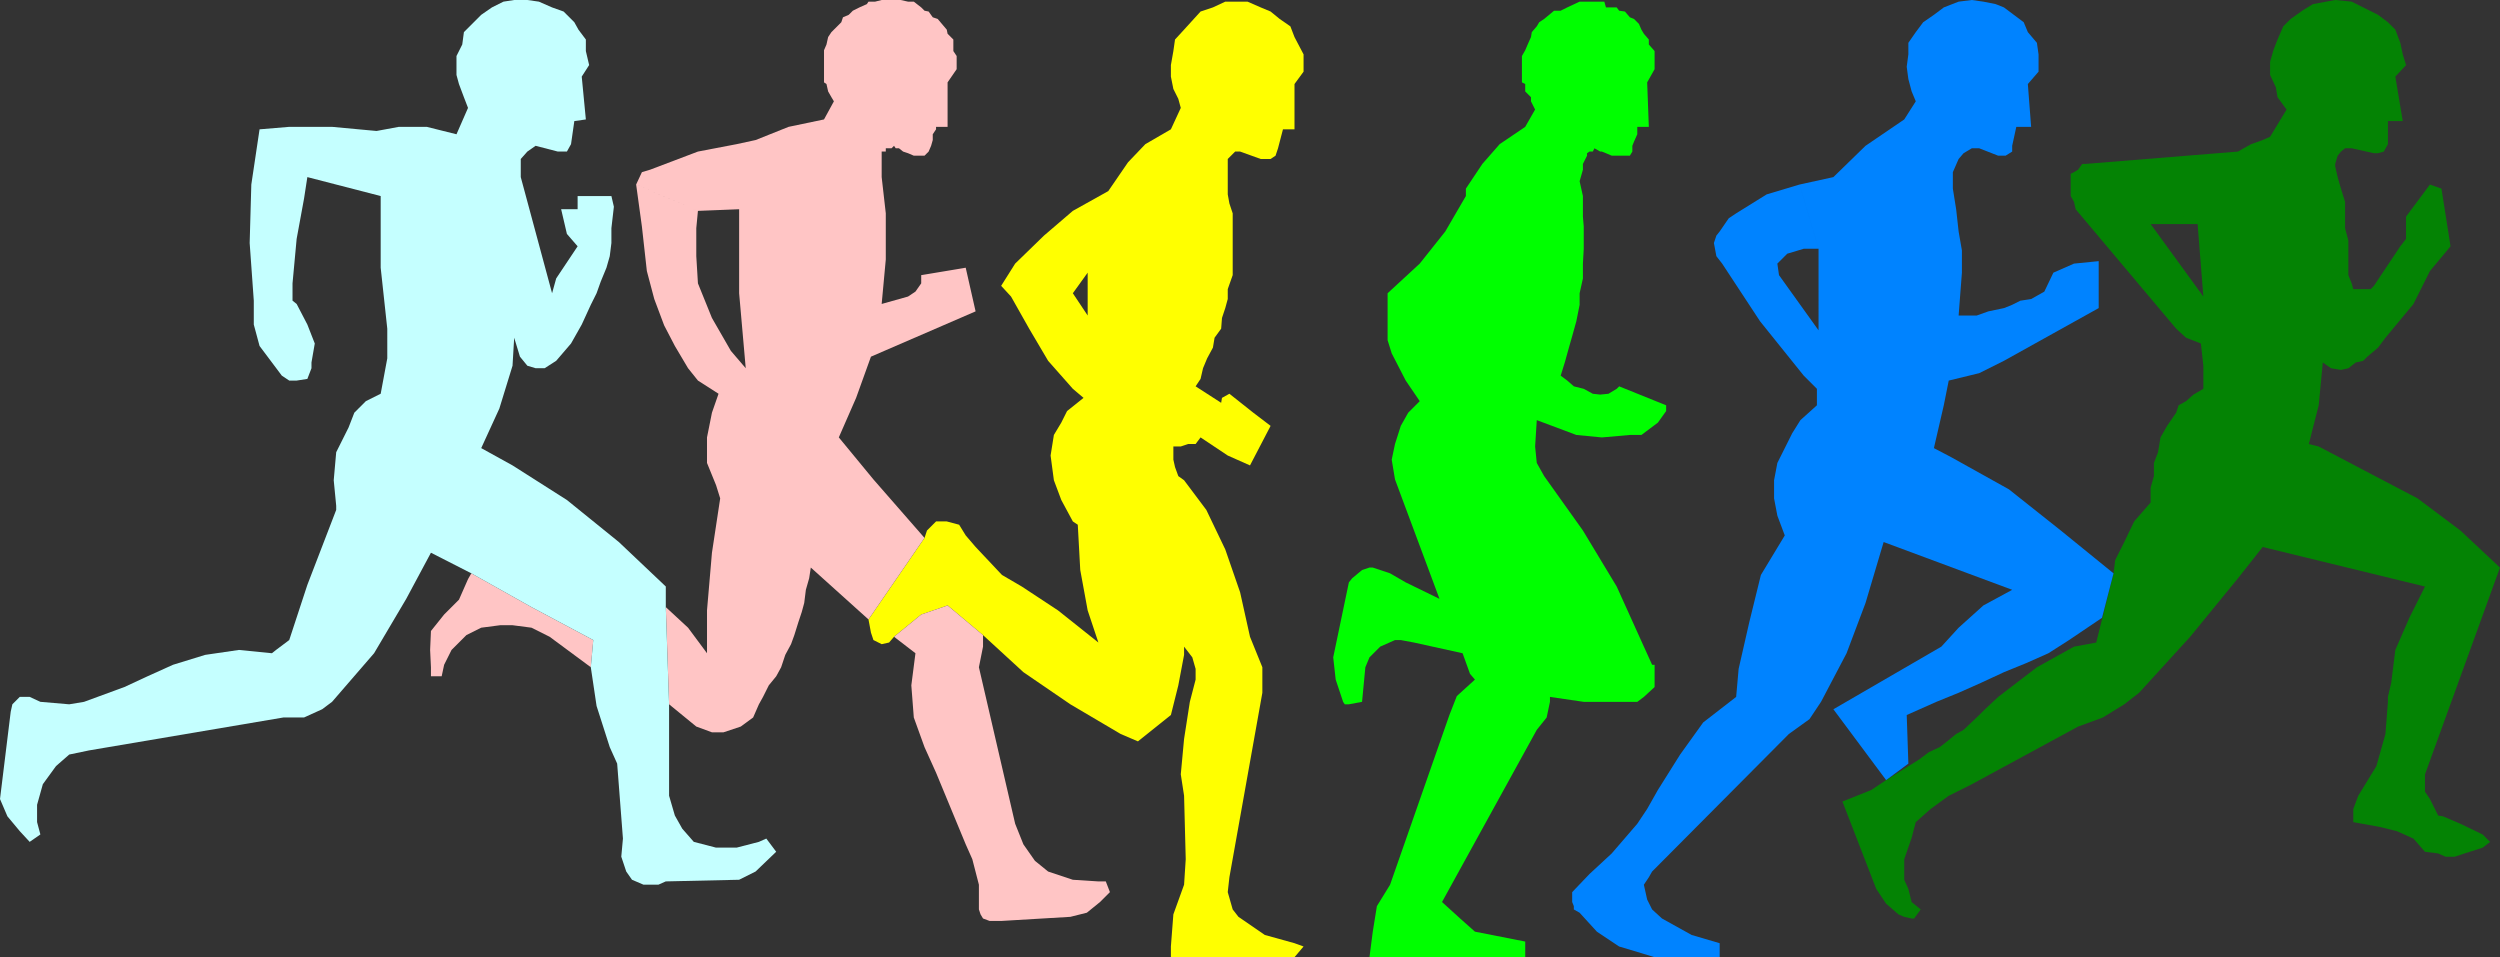 <?xml version="1.0" encoding="UTF-8" standalone="no"?>
<svg
   version="1.0"
   width="129.724mm"
   height="49.668mm"
   id="svg8"
   sodipodi:docname="Runners 06.wmf"
   xmlns:inkscape="http://www.inkscape.org/namespaces/inkscape"
   xmlns:sodipodi="http://sodipodi.sourceforge.net/DTD/sodipodi-0.dtd"
   xmlns="http://www.w3.org/2000/svg"
   xmlns:svg="http://www.w3.org/2000/svg">
  <rect width="100%" height="100%" fill="#333333" stroke="none"/>
  <sodipodi:namedview
     id="namedview8"
     pagecolor="#ffffff"
     bordercolor="#000000"
     borderopacity="0.25"
     inkscape:showpageshadow="2"
     inkscape:pageopacity="0.0"
     inkscape:pagecheckerboard="0"
     inkscape:deskcolor="#d1d1d1"
     inkscape:document-units="mm" />
  <defs
     id="defs1">
    <pattern
       id="WMFhbasepattern"
       patternUnits="userSpaceOnUse"
       width="6"
       height="6"
       x="0"
       y="0" />
  </defs>
  <path
     style="fill:#048304;fill-opacity:1;fill-rule:evenodd;stroke:none"
     d="m 414.504,112.44 0.323,-2.585 1.778,-3.554 1.939,-4.039 3.232,-3.716 v -2.908 l 0.646,-2.262 v -2.585 l 0.808,-2.1 0.485,-2.908 1.293,-2.262 1.778,-2.585 0.485,-1.454 1.454,-0.808 1.454,-1.292 1.939,-1.131 v -4.523 l -0.485,-4.362 -2.909,-1.131 -1.939,-1.777 -19.715,-23.425 -0.323,-1.454 -0.646,-1.131 v -4.362 l 0.646,-0.323 0.808,-0.485 0.808,-1.131 h 0.646 l 21.978,11.793 h -9.211 l 10.342,14.217 -1.131,-14.217 -21.978,-11.793 29.896,-2.423 1.131,-0.646 1.454,-0.808 2.262,-0.808 1.454,-0.646 3.232,-5.331 -1.778,-2.423 -0.323,-1.939 -1.131,-2.423 v -2.585 l 0.646,-2.262 0.808,-2.1 1.131,-2.585 1.454,-1.454 2.262,-1.616 2.101,-1.292 2.586,-0.485 L 457.974,0 l 3.232,0.323 2.262,1.131 2.909,1.454 1.939,1.454 1.454,1.454 0.97,2.585 0.485,2.262 0.646,2.1 -2.101,2.262 1.454,8.724 h -2.909 v 4.523 l -0.808,1.454 -1.131,0.323 h -0.808 l -4.363,-0.969 h -1.293 l -0.808,0.646 -0.646,0.808 -0.485,1.616 v 0.485 l 0.485,2.1 0.646,2.262 0.808,2.585 v 5.17 l 0.646,2.423 v 6.785 l 0.646,1.616 0.323,1.131 h 3.394 l 0.646,-0.646 5.171,-7.754 1.131,-1.454 v -4.362 l 4.686,-6.301 2.262,0.808 1.778,11.309 -4.04,4.847 -3.232,6.462 -5.494,6.624 -1.454,1.939 -2.101,1.777 -0.808,0.808 -1.454,0.323 -1.454,1.131 -1.454,0.323 -1.939,-0.323 -1.616,-1.131 -0.808,8.401 -1.939,7.593 1.939,0.485 19.392,10.178 8.403,6.301 7.757,7.27 -14.706,40.549 v 3.393 l 0.97,1.454 1.616,3.231 0.97,0.162 3.394,1.454 4.363,2.1 1.454,1.454 -1.454,1.131 -3.555,1.131 -1.939,0.646 h -1.778 l -1.454,-0.646 -2.586,-0.323 -2.262,-2.585 -3.232,-1.454 -3.232,-0.808 -5.333,-0.969 v -2.585 l 0.97,-2.585 3.555,-5.816 1.778,-6.301 0.485,-6.301 v -0.969 l 0.646,-2.746 0.808,-6.462 2.747,-6.301 3.07,-6.139 -31.835,-7.754 -4.848,6.139 -9.373,11.47 -10.019,10.986 -2.909,2.262 -4.202,2.585 -4.848,1.777 -20.846,11.309 -4.525,2.262 -3.555,2.585 -2.909,2.585 -0.808,3.069 -1.454,4.2 v 4.039 l 0.808,1.777 0.646,2.585 1.778,1.454 -1.293,1.777 h -0.485 l -1.454,-0.323 -1.131,-0.485 -2.424,-2.1 -1.939,-2.908 -6.626,-17.124 5.656,-2.262 2.909,-1.939 6.464,-4.039 1.939,-1.454 2.101,-0.969 1.454,-1.131 1.778,-1.454 1.454,-0.808 3.07,-2.908 1.131,-1.131 2.586,-2.423 7.595,-5.816 4.363,-2.423 2.909,-1.616 4.363,-0.808 z"
     id="path1" />
  <path
     style="fill:#0083ff;fill-opacity:1;fill-rule:evenodd;stroke:none"
     d="m 412.241,121.164 -6.464,4.362 -4.04,2.585 -4.363,1.939 -4.363,1.777 -4.525,2.1 -4.363,1.939 -4.363,1.777 -5.818,2.585 0.323,9.532 -4.363,3.231 -10.342,-13.893 21.17,-12.278 3.394,-3.716 4.848,-4.362 5.656,-3.069 -25.21,-9.37 -3.555,11.955 -3.717,9.855 -5.01,9.532 -2.262,3.393 -4.04,2.908 -26.826,26.979 -0.646,1.131 -0.97,1.454 0.646,2.908 0.97,1.939 1.939,1.777 5.818,3.231 5.494,1.616 v 2.746 h -12.766 l -2.101,-0.646 -4.848,-1.454 -4.363,-2.908 -3.394,-3.716 -1.131,-0.646 v -0.646 l -0.323,-0.808 v -1.939 l 3.394,-3.554 4.363,-4.039 5.01,-5.816 1.939,-2.908 2.101,-3.716 4.363,-6.947 4.525,-6.301 6.464,-5.008 0.485,-5.493 2.101,-9.208 2.262,-9.208 4.686,-7.754 -1.454,-3.877 -0.646,-3.393 v -3.554 l 0.646,-3.393 1.454,-2.908 1.454,-2.908 1.616,-2.585 3.232,-2.908 V 76.252 l -2.586,-2.585 -8.565,-10.662 -7.434,-11.309 -1.131,-1.454 -0.485,-2.585 0.485,-1.454 0.646,-0.808 1.778,-2.585 1.454,-0.969 5.979,-3.716 6.464,-1.939 3.717,12.601 h -2.909 l -3.232,0.969 -1.939,1.939 0.323,2.262 7.757,10.824 V 48.789 l -3.717,-12.601 6.626,-1.454 6.302,-6.139 7.595,-5.17 2.262,-3.554 -0.808,-1.939 -0.646,-2.423 -0.323,-2.423 0.323,-2.423 V 8.401 l 1.454,-2.1 1.454,-1.939 2.101,-1.454 1.939,-1.454 2.909,-1.131 L 386.708,0 l 2.262,0.323 2.424,0.485 1.616,0.646 1.939,1.454 1.939,1.454 0.808,1.939 1.778,2.1 0.323,2.262 v 3.393 l -2.101,2.423 0.646,8.401 h -2.909 l -0.808,3.716 v 1.131 l -1.293,0.808 h -1.454 l -3.717,-1.454 h -1.454 l -1.616,0.969 -0.97,1.131 -1.131,2.585 v 3.231 l 0.646,4.039 0.485,4.362 0.646,3.716 v 4.362 l -0.646,8.401 h 3.555 l 2.262,-0.808 3.07,-0.646 1.616,-0.646 1.616,-0.808 2.101,-0.323 2.586,-1.454 1.778,-3.716 4.04,-1.777 4.848,-0.485 v 9.208 l -18.584,10.339 -4.848,2.423 -5.979,1.454 -0.97,4.847 -1.939,8.401 3.394,1.777 11.312,6.301 10.181,8.078 10.342,8.401 z"
     id="path2" />
  <path
     style="fill:#00ff00;fill-opacity:1;fill-rule:evenodd;stroke:none"
     d="m 274.72,83.522 1.454,-2.585 2.262,-2.262 -2.747,-4.039 -2.747,-5.331 -0.808,-2.585 v -9.208 l 6.302,-5.816 5.01,-6.301 4.04,-6.947 V 36.995 l 3.232,-4.847 3.394,-3.877 5.01,-3.393 1.939,-3.393 -0.808,-1.616 V 19.063 l -1.131,-1.131 v -1.454 l -0.646,-0.323 v -5.17 l 0.646,-1.131 0.485,-1.131 0.646,-1.454 0.162,-0.969 0.97,-1.131 0.485,-0.808 0.97,-0.646 1.939,-1.616 h 1.293 l 1.293,-0.646 2.424,-1.131 h 4.848 l 0.323,1.131 h 2.101 l 0.485,0.646 1.131,0.162 0.97,1.131 0.808,0.323 0.97,0.969 0.485,1.131 0.485,0.808 0.97,1.131 v 0.969 l 1.131,1.292 v 3.554 l -1.454,2.585 0.323,8.724 h -2.262 v 1.454 l -0.646,1.454 -0.323,0.808 v 1.131 l -0.485,0.808 h -3.555 l -1.131,-0.485 -0.808,-0.323 h -0.323 l -1.131,-0.646 -0.323,0.646 h -0.646 l -0.485,0.323 v 0.485 l -0.808,1.616 v 1.131 l -0.646,2.262 0.646,2.908 v 4.039 l 0.162,1.939 v 4.362 l -0.162,2.908 v 2.908 l -0.646,2.908 v 2.262 l -0.646,3.231 -0.808,2.908 -0.646,2.262 -0.808,2.908 -0.808,2.585 1.293,0.969 1.293,1.131 1.939,0.485 1.778,0.969 1.454,0.162 1.616,-0.162 1.616,-0.969 0.485,-0.485 9.211,3.716 v 1.131 l -1.616,2.262 -3.232,2.423 h -2.262 l -5.494,0.485 -5.01,-0.485 -7.757,-2.908 -0.323,5.17 0.323,3.231 1.454,2.585 7.595,10.662 6.626,10.986 5.333,11.793 1.616,3.554 h 0.485 v 4.362 l -2.101,1.939 -1.293,0.969 h -10.504 l -6.626,-0.969 v 0.969 l -0.646,3.069 -1.939,2.423 -18.584,33.764 3.555,3.231 2.909,2.585 9.858,1.939 v 3.069 H 268.579 l 0.646,-5.008 0.808,-5.008 2.586,-4.2 11.635,-33.28 1.454,-3.716 3.555,-3.231 -0.97,-1.131 -1.454,-4.039 -9.534,-2.1 -2.586,-0.485 h -1.131 l -2.909,1.292 -2.101,2.1 -0.808,1.939 -0.646,6.785 -2.586,0.485 h -0.808 l -0.323,-0.485 -1.454,-4.362 -0.485,-4.362 3.07,-14.701 0.646,-0.808 1.939,-1.616 1.454,-0.485 h 0.646 l 3.394,1.131 3.07,1.777 6.626,3.231 -8.726,-23.425 -0.646,-3.877 0.646,-3.069 z"
     id="path3" />
  <path
     style="fill:#ffff00;fill-opacity:1;fill-rule:evenodd;stroke:none"
     d="m 181.315,105.493 0.485,-1.454 1.778,-1.777 h 2.101 l 2.424,0.646 1.293,2.1 1.939,2.262 5.171,5.493 3.878,2.262 7.11,4.685 7.918,6.301 -2.101,-6.301 -1.454,-7.916 -0.485,-8.885 -0.97,-0.646 -2.262,-4.2 -1.454,-3.877 -0.646,-4.847 0.646,-4.039 1.454,-2.423 1.131,-2.262 3.232,-2.585 -2.101,-1.777 -4.848,-5.493 -3.717,-6.301 -3.555,-6.301 -1.939,-2.1 2.747,-4.362 5.656,-5.493 8.565,7.27 -2.909,4.039 2.909,4.362 v -8.401 l -8.565,-7.27 5.656,-4.847 6.949,-3.877 3.878,-5.654 3.394,-3.554 5.01,-2.908 1.939,-4.2 -0.485,-1.777 -0.97,-1.939 -0.485,-2.423 v -2.262 l 0.485,-2.746 0.323,-2.262 1.778,-1.939 3.232,-3.554 2.424,-0.808 2.424,-1.131 h 4.363 l 2.586,1.131 1.939,0.808 1.778,1.454 2.101,1.454 0.808,2.1 1.778,3.393 v 3.393 l -1.778,2.423 v 8.885 h -2.262 l -0.97,3.716 -0.485,1.454 -0.97,0.646 h -1.939 l -4.04,-1.454 h -0.97 l -1.454,1.454 v 6.947 l 0.323,1.777 0.646,1.939 v 12.116 l -0.97,2.746 v 1.939 l -0.485,1.777 -0.646,1.939 -0.162,2.1 -1.293,1.777 -0.323,1.939 -1.131,2.1 -0.808,1.939 -0.485,2.1 -0.97,1.454 5.01,3.231 0.162,-0.969 1.454,-0.808 4.686,3.716 3.394,2.585 -4.04,7.754 -4.363,-1.939 -5.333,-3.554 -0.97,1.292 h -1.454 l -1.454,0.485 h -1.454 v 2.585 l 0.323,1.454 0.646,1.777 1.131,0.808 4.363,5.816 3.717,7.754 2.909,8.401 1.939,8.724 2.424,5.977 v 5.008 l -6.464,36.188 -0.323,2.908 0.97,3.393 1.131,1.454 5.171,3.554 5.818,1.616 1.778,0.646 -1.778,2.1 h -24.24 v -2.1 l 0.485,-6.301 2.101,-5.816 0.323,-5.008 -0.323,-12.439 -0.646,-4.2 0.646,-6.947 1.131,-7.27 1.131,-4.362 v -2.1 l -0.646,-2.262 -1.616,-2.1 v 1.616 l -1.131,5.977 -1.454,5.816 -6.464,5.17 -3.394,-1.454 -9.858,-5.816 -9.211,-6.301 -7.918,-7.27 v 2.262 -2.262 l -6.949,-5.816 -5.171,1.777 -5.333,4.362 -0.97,1.131 -1.454,0.323 -0.646,-0.323 -0.97,-0.485 -0.485,-1.454 -0.485,-2.585 z"
     id="path4" />
  <path
     style="fill:#ffc5c5;fill-opacity:1;fill-rule:evenodd;stroke:none"
     d="m 185.84,118.74 6.949,5.816 v 2.262 -2.262 2.262 l -0.808,4.039 7.11,30.695 1.616,4.039 2.262,3.231 2.586,2.1 4.848,1.616 5.01,0.323 h 1.454 l 0.808,2.1 -1.939,1.939 -2.586,2.1 -3.232,0.808 -13.574,0.808 h -2.262 l -1.293,-0.485 -0.485,-0.808 -0.323,-0.969 v -4.847 l -1.293,-5.008 -1.293,-2.908 -5.818,-14.055 -2.262,-5.008 -2.101,-5.816 -0.485,-6.301 0.808,-6.301 -4.202,-3.231 5.333,-4.362 z"
     id="path5" />
  <path
     style="fill:#ffc5c5;fill-opacity:1;fill-rule:evenodd;stroke:none"
     d="m 170.326,121.487 -11.312,-10.178 -0.323,2.1 -0.646,2.262 -0.323,2.585 -0.485,1.777 -0.646,1.939 -0.808,2.585 -0.646,1.777 -1.131,2.1 -0.808,2.423 -0.97,1.777 -1.454,1.777 -1.131,2.262 -0.808,1.454 -1.131,2.585 -2.424,1.777 -3.394,1.131 h -2.262 l -3.07,-1.131 -5.333,-4.362 -0.646,-19.063 4.363,4.039 3.717,5.008 v -8.401 l 0.97,-11.309 1.616,-10.662 -0.808,-2.585 -1.778,-4.362 v -5.008 l 0.97,-4.847 1.293,-3.716 -4.04,-2.585 -1.939,-2.423 -2.586,-4.362 -2.101,-4.039 -1.939,-5.17 -1.454,-5.493 -0.97,-8.724 -1.131,-8.239 12.12,5.17 -0.323,3.393 v 5.493 l 0.323,5.331 2.747,6.785 3.717,6.462 2.909,3.393 -1.293,-14.701 V 41.034 l -8.08,0.323 -12.12,-5.17 1.131,-2.423 1.616,-0.485 9.373,-3.554 7.595,-1.454 3.717,-0.808 6.464,-2.585 6.949,-1.454 1.939,-3.554 -0.485,-0.808 -0.646,-1.131 -0.323,-1.454 -0.485,-0.323 V 9.855 l 0.485,-1.131 0.323,-1.454 0.646,-0.969 1.939,-1.939 0.323,-0.969 1.131,-0.485 0.808,-0.808 1.293,-0.646 1.454,-0.646 0.323,-0.485 h 1.293 L 172.912,0 h 3.717 l 1.454,0.323 h 1.131 l 1.454,1.131 0.646,0.646 0.808,0.162 0.808,1.131 0.97,0.323 1.778,2.1 0.162,0.808 1.131,1.131 V 10.016 l 0.646,0.969 v 2.585 l -1.778,2.585 v 8.724 h -2.262 v 0.485 l -0.646,0.969 v 1.131 l -0.323,1.131 -0.485,1.131 -0.808,0.808 h -2.101 l -1.131,-0.485 -0.97,-0.323 -0.808,-0.646 h -0.646 l -0.323,-0.485 -0.485,0.485 h -1.131 v 0.646 h -0.808 v 5.008 l 0.808,7.108 v 9.047 l -0.808,8.724 5.171,-1.454 1.454,-0.969 1.131,-1.616 v -1.616 l 8.726,-1.454 1.939,8.562 -20.523,8.885 -2.909,8.078 -3.394,7.754 6.787,8.239 10.019,11.47 z"
     id="path6" />
  <path
     style="fill:#ffc5c5;fill-opacity:1;fill-rule:evenodd;stroke:none"
     d="m 104.232,119.063 12.12,6.462 -0.485,5.331 -8.08,-5.977 -3.555,-1.777 -3.717,-0.485 h -2.424 l -3.717,0.485 -2.909,1.454 -2.909,2.908 -1.454,2.908 -0.485,2.262 h -2.101 v -1.777 l -0.162,-3.393 0.162,-3.716 2.586,-3.231 2.909,-2.908 1.778,-4.039 0.646,-1.131 z"
     id="path7" />
  <path
     style="fill:#c5ffff;fill-opacity:1;fill-rule:evenodd;stroke:none"
     d="m 131.219,138.126 v 17.932 l 1.131,3.877 1.454,2.585 2.262,2.585 4.363,1.131 h 4.04 l 4.363,-1.131 1.454,-0.646 1.939,2.585 -4.04,3.877 -3.232,1.616 -14.382,0.323 -1.454,0.646 h -2.909 l -2.262,-0.969 -1.131,-1.616 -0.97,-2.908 0.323,-3.554 -1.131,-14.701 -1.454,-3.231 -2.586,-8.078 -1.131,-7.593 0.485,-5.331 -12.12,-6.462 -11.797,-6.624 -7.918,-4.039 -4.848,9.047 -6.302,10.662 -8.242,9.532 -1.939,1.454 -3.555,1.616 h -4.04 l -38.138,6.462 -3.878,0.808 -2.586,2.262 -2.586,3.554 -1.131,4.039 v 3.393 L 7.918,163.652 5.818,165.106 3.878,163.005 1.454,160.097 0,156.705 l 2.101,-17.124 0.323,-1.454 1.454,-1.454 h 1.939 l 2.101,0.969 5.656,0.485 2.909,-0.485 7.918,-2.908 4.525,-2.1 5.01,-2.262 6.302,-1.939 6.626,-0.969 6.464,0.646 0.808,-0.646 2.586,-1.939 3.555,-10.824 5.656,-14.701 v -0.808 l -0.485,-5.008 0.485,-5.493 2.424,-4.847 1.131,-2.908 2.262,-2.262 2.909,-1.454 1.293,-6.947 V 64.459 L 74.659,52.504 V 38.449 l -14.382,-3.716 -0.646,4.2 -1.454,7.916 -0.808,8.724 v 3.393 l 0.808,0.646 2.101,4.039 1.454,3.716 -0.646,3.716 v 1.131 l -0.808,2.1 -2.101,0.323 H 56.722 L 55.267,73.667 53.328,71.083 50.904,67.852 49.773,63.651 v -4.685 l -0.808,-11.309 0.323,-11.47 1.616,-10.824 5.818,-0.485 h 8.403 l 8.726,0.808 4.363,-0.808 h 5.494 l 5.818,1.454 2.262,-5.17 -0.808,-2.1 -0.97,-2.585 -0.485,-1.777 V 10.985 L 90.657,8.724 90.981,6.301 94.374,2.908 96.475,1.454 98.737,0.323 100.838,0 h 2.586 l 2.262,0.323 2.586,1.131 2.262,0.808 2.101,2.1 0.808,1.454 1.454,1.939 V 10.016 l 0.646,2.746 -1.454,2.262 0.808,8.401 -2.262,0.323 -0.646,4.523 -0.808,1.454 h -1.778 l -4.363,-1.131 -1.616,1.131 -1.293,1.454 v 3.554 l 6.141,22.779 0.808,-2.908 4.202,-6.301 -2.101,-2.423 -1.131,-4.847 h 3.232 v -2.585 h 6.626 l 0.485,2.1 -0.485,4.2 v 2.908 l -0.323,2.585 -0.646,2.262 -1.131,2.746 -0.808,2.262 -1.131,2.262 -1.778,3.877 -2.101,3.716 -2.909,3.393 -2.262,1.454 h -1.778 l -1.616,-0.485 -1.454,-1.777 -1.131,-3.716 -0.323,5.493 -2.586,8.401 -3.555,7.754 6.141,3.393 10.666,6.785 10.181,8.239 9.211,8.724 v 4.039 z"
     id="path8" />
</svg>
